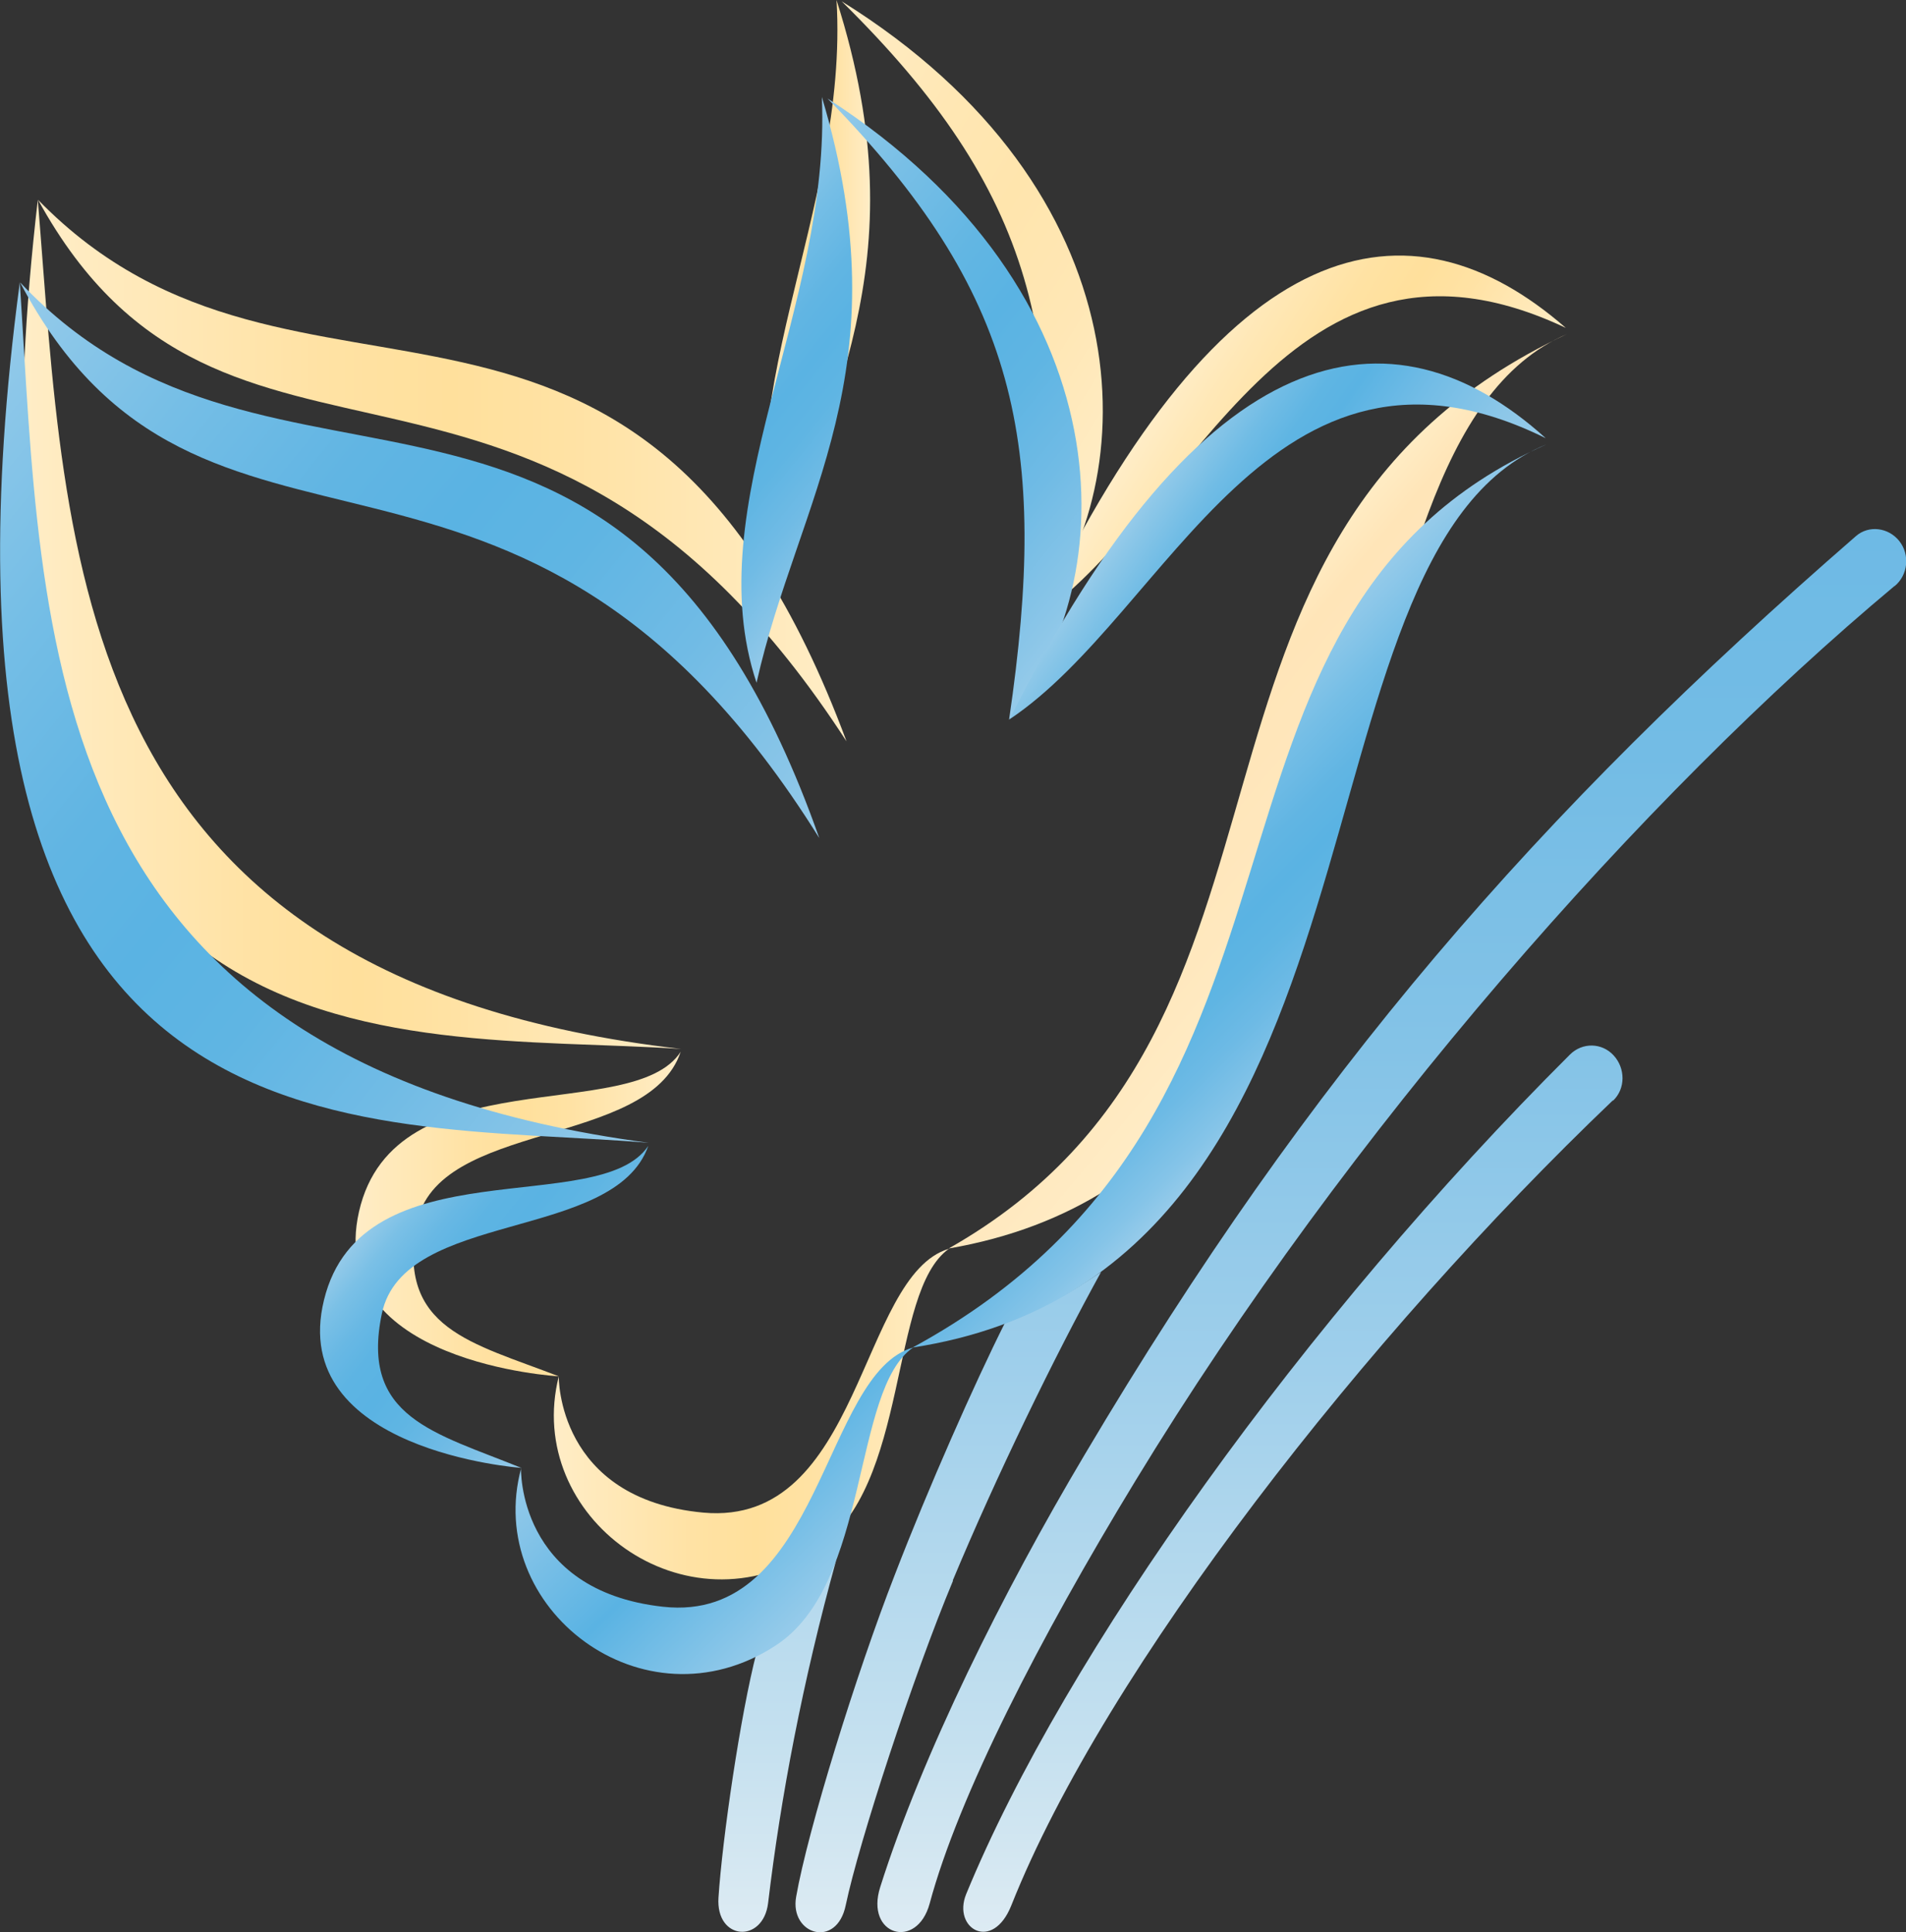 <?xml version="1.0" encoding="UTF-8"?><svg id="b" xmlns="http://www.w3.org/2000/svg" xmlns:xlink="http://www.w3.org/1999/xlink" viewBox="0 0 74.12 75.13"><rect x="0" y="0" width="74.12" height="75.13" fill="#333333" stroke="none"/><defs><style>.u{fill:url(#k);}.v{fill:url(#t);}.w{fill:url(#d);}.x{fill:url(#l);}.y{fill:url(#h);}.z{fill:url(#o);}.aa{fill:url(#j);}.ab{fill:url(#g);}.ac{fill:url(#q);}.ad{fill:url(#m);}.ae{fill:url(#e);}.af{fill:url(#i);}.ag{fill:url(#f);}.ah{fill:url(#p);}.ai{fill:url(#r);}.aj{fill:url(#n);}.ak{fill:url(#s);}</style><linearGradient id="d" x1="51.03" y1="75.13" x2="51.03" y2="20.57" gradientUnits="userSpaceOnUse"><stop offset="0" stop-color="#ddebf3"/><stop offset=".14" stop-color="#c4e0ef"/><stop offset=".4" stop-color="#9fcfeb"/><stop offset=".63" stop-color="#84c3e7"/><stop offset=".84" stop-color="#73bce5"/><stop offset="1" stop-color="#6ebae5"/></linearGradient><linearGradient id="e" x1="42.39" y1="128.02" x2="50" y2="135.11" gradientTransform="translate(-3.34 -97.56) rotate(-3)" gradientUnits="userSpaceOnUse"><stop offset="0" stop-color="#ffecc4"/><stop offset=".15" stop-color="#ffe5b8"/><stop offset=".63" stop-color="#ffe8be"/><stop offset="1" stop-color="#ffedc7"/></linearGradient><linearGradient id="f" x1="26.22" y1="106.09" x2="41.91" y2="117.08" gradientTransform="translate(-3.34 -97.56) rotate(-3)" gradientUnits="userSpaceOnUse"><stop offset="0" stop-color="#ffedc7"/><stop offset=".29" stop-color="#ffe7b4"/><stop offset=".5" stop-color="#ffe5ad"/><stop offset=".73" stop-color="#ffe7b5"/><stop offset="1" stop-color="#ffedc7"/></linearGradient><linearGradient id="g" x1="42.91" y1="115.01" x2="52.6" y2="121.79" gradientTransform="translate(-3.34 -97.56) rotate(-3)" gradientUnits="userSpaceOnUse"><stop offset="0" stop-color="#ffedc7"/><stop offset=".13" stop-color="#ffe8b7"/><stop offset=".35" stop-color="#ffe2a3"/><stop offset=".5" stop-color="#ffe09c"/><stop offset=".66" stop-color="#ffe2a4"/><stop offset=".91" stop-color="#ffeabd"/><stop offset="1" stop-color="#ffedc7"/></linearGradient><linearGradient id="h" x1=".87" y1="24.28" x2="26.49" y2="24.28" gradientUnits="userSpaceOnUse"><stop offset="0" stop-color="#ffedc7"/><stop offset=".09" stop-color="#ffeabd"/><stop offset=".35" stop-color="#ffe2a4"/><stop offset=".51" stop-color="#ffe09c"/><stop offset=".66" stop-color="#ffe2a4"/><stop offset=".91" stop-color="#ffeabd"/><stop offset="1" stop-color="#ffedc7"/></linearGradient><linearGradient id="i" x1="29.72" y1="11.41" x2="33.84" y2="11.41" xlink:href="#h"/><linearGradient id="j" x1="1.48" y1="18.3" x2="32.92" y2="18.3" xlink:href="#h"/><linearGradient id="k" x1="13.83" y1="47.21" x2="26.47" y2="47.21" xlink:href="#h"/><linearGradient id="l" x1="21.54" y1="54.99" x2="36.9" y2="54.99" xlink:href="#h"/><linearGradient id="m" x1="35.16" y1="136.44" x2="43.24" y2="145.11" gradientTransform="translate(4.47 -103.74) rotate(-2)" gradientUnits="userSpaceOnUse"><stop offset="0" stop-color="#96cbea"/><stop offset=".21" stop-color="#75bee6"/><stop offset=".38" stop-color="#61b5e3"/><stop offset=".5" stop-color="#5ab3e3"/><stop offset=".62" stop-color="#5fb5e3"/><stop offset=".76" stop-color="#6dbae5"/><stop offset=".92" stop-color="#85c4e8"/><stop offset="1" stop-color="#96cbea"/></linearGradient><linearGradient id="n" x1="19.29" y1="113.82" x2="34.91" y2="127.4" gradientTransform="translate(4.47 -103.74) rotate(-2)" gradientUnits="userSpaceOnUse"><stop offset="0" stop-color="#96cbea"/><stop offset=".19" stop-color="#78bfe6"/><stop offset=".38" stop-color="#62b6e3"/><stop offset=".5" stop-color="#5ab3e3"/><stop offset=".62" stop-color="#5fb5e3"/><stop offset=".77" stop-color="#70bbe5"/><stop offset=".94" stop-color="#8bc6e8"/><stop offset="1" stop-color="#96cbea"/></linearGradient><linearGradient id="o" x1="-13.94" y1="121.7" x2="16.29" y2="147.99" gradientTransform="translate(4.47 -103.74) rotate(-2)" gradientUnits="userSpaceOnUse"><stop offset="0" stop-color="#96cbea"/><stop offset=".21" stop-color="#75bee6"/><stop offset=".38" stop-color="#61b5e3"/><stop offset=".5" stop-color="#5ab3e3"/><stop offset=".62" stop-color="#5fb5e3"/><stop offset=".77" stop-color="#70bbe5"/><stop offset=".94" stop-color="#8bc6e8"/><stop offset="1" stop-color="#96cbea"/></linearGradient><linearGradient id="p" x1="17.39" y1="115.68" x2="26.72" y2="123.8" xlink:href="#o"/><linearGradient id="q" x1="-5.79" y1="112.34" x2="22.71" y2="137.11" xlink:href="#o"/><linearGradient id="r" x1="36.02" y1="124.08" x2="45.13" y2="130.95" gradientTransform="translate(4.47 -103.74) rotate(-2)" gradientUnits="userSpaceOnUse"><stop offset="0" stop-color="#96cbea"/><stop offset=".04" stop-color="#8cc7e8"/><stop offset=".17" stop-color="#70bce5"/><stop offset=".28" stop-color="#5fb5e3"/><stop offset=".37" stop-color="#5ab3e3"/><stop offset=".59" stop-color="#74bde6"/><stop offset=".84" stop-color="#8dc7e8"/><stop offset="1" stop-color="#96cbea"/></linearGradient><linearGradient id="s" x1="5.69" y1="150.34" x2="13.65" y2="157.27" gradientTransform="translate(4.47 -103.74) rotate(-2)" gradientUnits="userSpaceOnUse"><stop offset="0" stop-color="#96cbea"/><stop offset="0" stop-color="#94cae9"/><stop offset=".1" stop-color="#7ac0e6"/><stop offset=".21" stop-color="#68b8e4"/><stop offset=".31" stop-color="#5db4e3"/><stop offset=".43" stop-color="#5ab3e3"/><stop offset=".56" stop-color="#5fb5e3"/><stop offset=".74" stop-color="#70bbe5"/><stop offset=".93" stop-color="#8bc6e8"/><stop offset="1" stop-color="#96cbea"/></linearGradient><linearGradient id="t" x1="14.34" y1="157.52" x2="22.32" y2="166.39" gradientTransform="translate(4.47 -103.74) rotate(-2)" gradientUnits="userSpaceOnUse"><stop offset="0" stop-color="#96cbea"/><stop offset=".23" stop-color="#7ec1e7"/><stop offset=".54" stop-color="#5ab3e3"/><stop offset="1" stop-color="#96cbea"/></linearGradient></defs><g id="c"><path class="w" d="M73.67,22.79c-9.77,8.16-21.21,21.14-29.52,34.8-3.73,6.13-6.87,12.24-8,16.44-.5,1.82-2.52,1.23-1.92-.65,1.63-5.15,4.76-11.45,7.96-16.83,8.78-14.81,17.58-24.92,29.98-35.7.5-.44,1.27-.34,1.69.19.42.53.34,1.32-.18,1.75ZM62.73,42.8c.49-.47.48-1.26.02-1.76-.46-.5-1.22-.51-1.7-.03-10.3,10.27-19.64,23.3-23.48,32.65-.54,1.34,1.03,2.27,1.76.43,3.65-9.19,13.82-22.17,23.39-31.3ZM37.05,61.46c1.69-4.05,3.95-8.7,5.77-12-.63.43-1.12.74-1.59.99-.83.45-1.44.73-2.16,1.01-1.16,2.31-2.98,6.42-4.27,9.77-1.51,3.87-3.39,9.95-3.84,12.53-.26,1.47,1.58,2.04,1.93.32.51-2.44,2.62-8.9,4.17-12.61ZM32.52,60.66c-.27.64-.85,1.76-1.37,2.32-.77.83-1.23,1.09-1.73,1.28-.63,2.43-1.33,7.24-1.48,9.53-.11,1.68,1.74,1.79,1.93.21.49-4.12,1.34-8.6,2.65-13.34Z"/><path class="ae" d="M36.89,48.55c19.36-3.34,13.72-31.14,24.05-35.56-16.94,7.91-8.64,26.83-24.05,35.56"/><path class="ag" d="M40.22,24.09c4.36-5.47,4.34-16.68-7.49-24.04,7.52,7.41,8.88,13.25,7.49,24.04"/><path class="ab" d="M60.89,12.75c-6.09-5.32-13.29-3.88-20.5,11.2,6.12-4.25,9.74-16.28,20.5-11.2"/><path class="y" d="M26.49,40.79c-11.49-.76-29.09,2-25.02-33.02,1.13,13.79,1.08,30.27,25.02,33.02"/><path class="af" d="M30.37,22.82c-2.41-6.86,2.66-14.62,2.16-22.82,3.37,10.59-.67,15.61-2.16,22.82"/><path class="aa" d="M32.92,28.83C24.89,7.21,11.61,18.17,1.48,7.77c7.31,13.33,19.37,2.43,31.44,21.06"/><path class="u" d="M21.73,53.52c-3.38-1.31-6.3-1.84-5.53-5.92.79-4.06,9.01-2.94,10.27-6.7-1.85,2.87-11.14.17-12.51,6.22-1.33,5.89,7.77,6.4,7.77,6.4"/><path class="x" d="M21.73,53.52c-1.38,5.46,4.93,10.16,10.02,6.73,3.66-2.47,2.79-10,5.15-11.69-3.5,1.05-3.39,10.82-9.55,10.26-5.7-.53-5.62-5.29-5.62-5.29"/><path class="ad" d="M35.49,52.4c19.42-2.99,14.25-30.91,24.65-35.12-15.19,6.75-7.26,25.67-24.65,35.12"/><path class="aj" d="M39.24,27.99c4.47-5.39,4.63-16.61-7.06-24.16,7.38,7.54,8.64,13.4,7.06,24.16"/><path class="z" d="M25.23,44.44c-11.47-.96-29.12,1.49-24.46-33.46.9,13.81.57,30.29,24.46,33.46"/><path class="ah" d="M29.42,26.55c-2.3-6.9,2.9-14.57,2.54-22.78,3.19,10.66-.93,15.6-2.54,22.78"/><path class="ac" d="M31.86,32.59C24.19,10.85,10.74,21.55.78,10.98c7.09,13.46,19.33,2.78,31.08,21.61"/><path class="ai" d="M60.11,17.04c-6.01-5.43-13.37-4.02-20.85,10.93,6.2-4.13,10.17-16.2,20.85-10.93"/><path class="ak" d="M20.27,57.08c-3.36-1.37-6.27-1.95-5.42-6,.85-4.05,9.04-2.78,10.36-6.52-1.9,2.84-11.14-.04-12.61,5.99-1.44,5.87,7.66,6.53,7.66,6.53"/><path class="v" d="M20.27,57.08c-1.48,5.45,4.75,10.26,9.89,6.91,3.7-2.4,2.96-9.95,5.35-11.59-3.51.98-3.58,10.76-9.73,10.08-5.68-.63-5.52-5.4-5.52-5.4"/></g></svg>